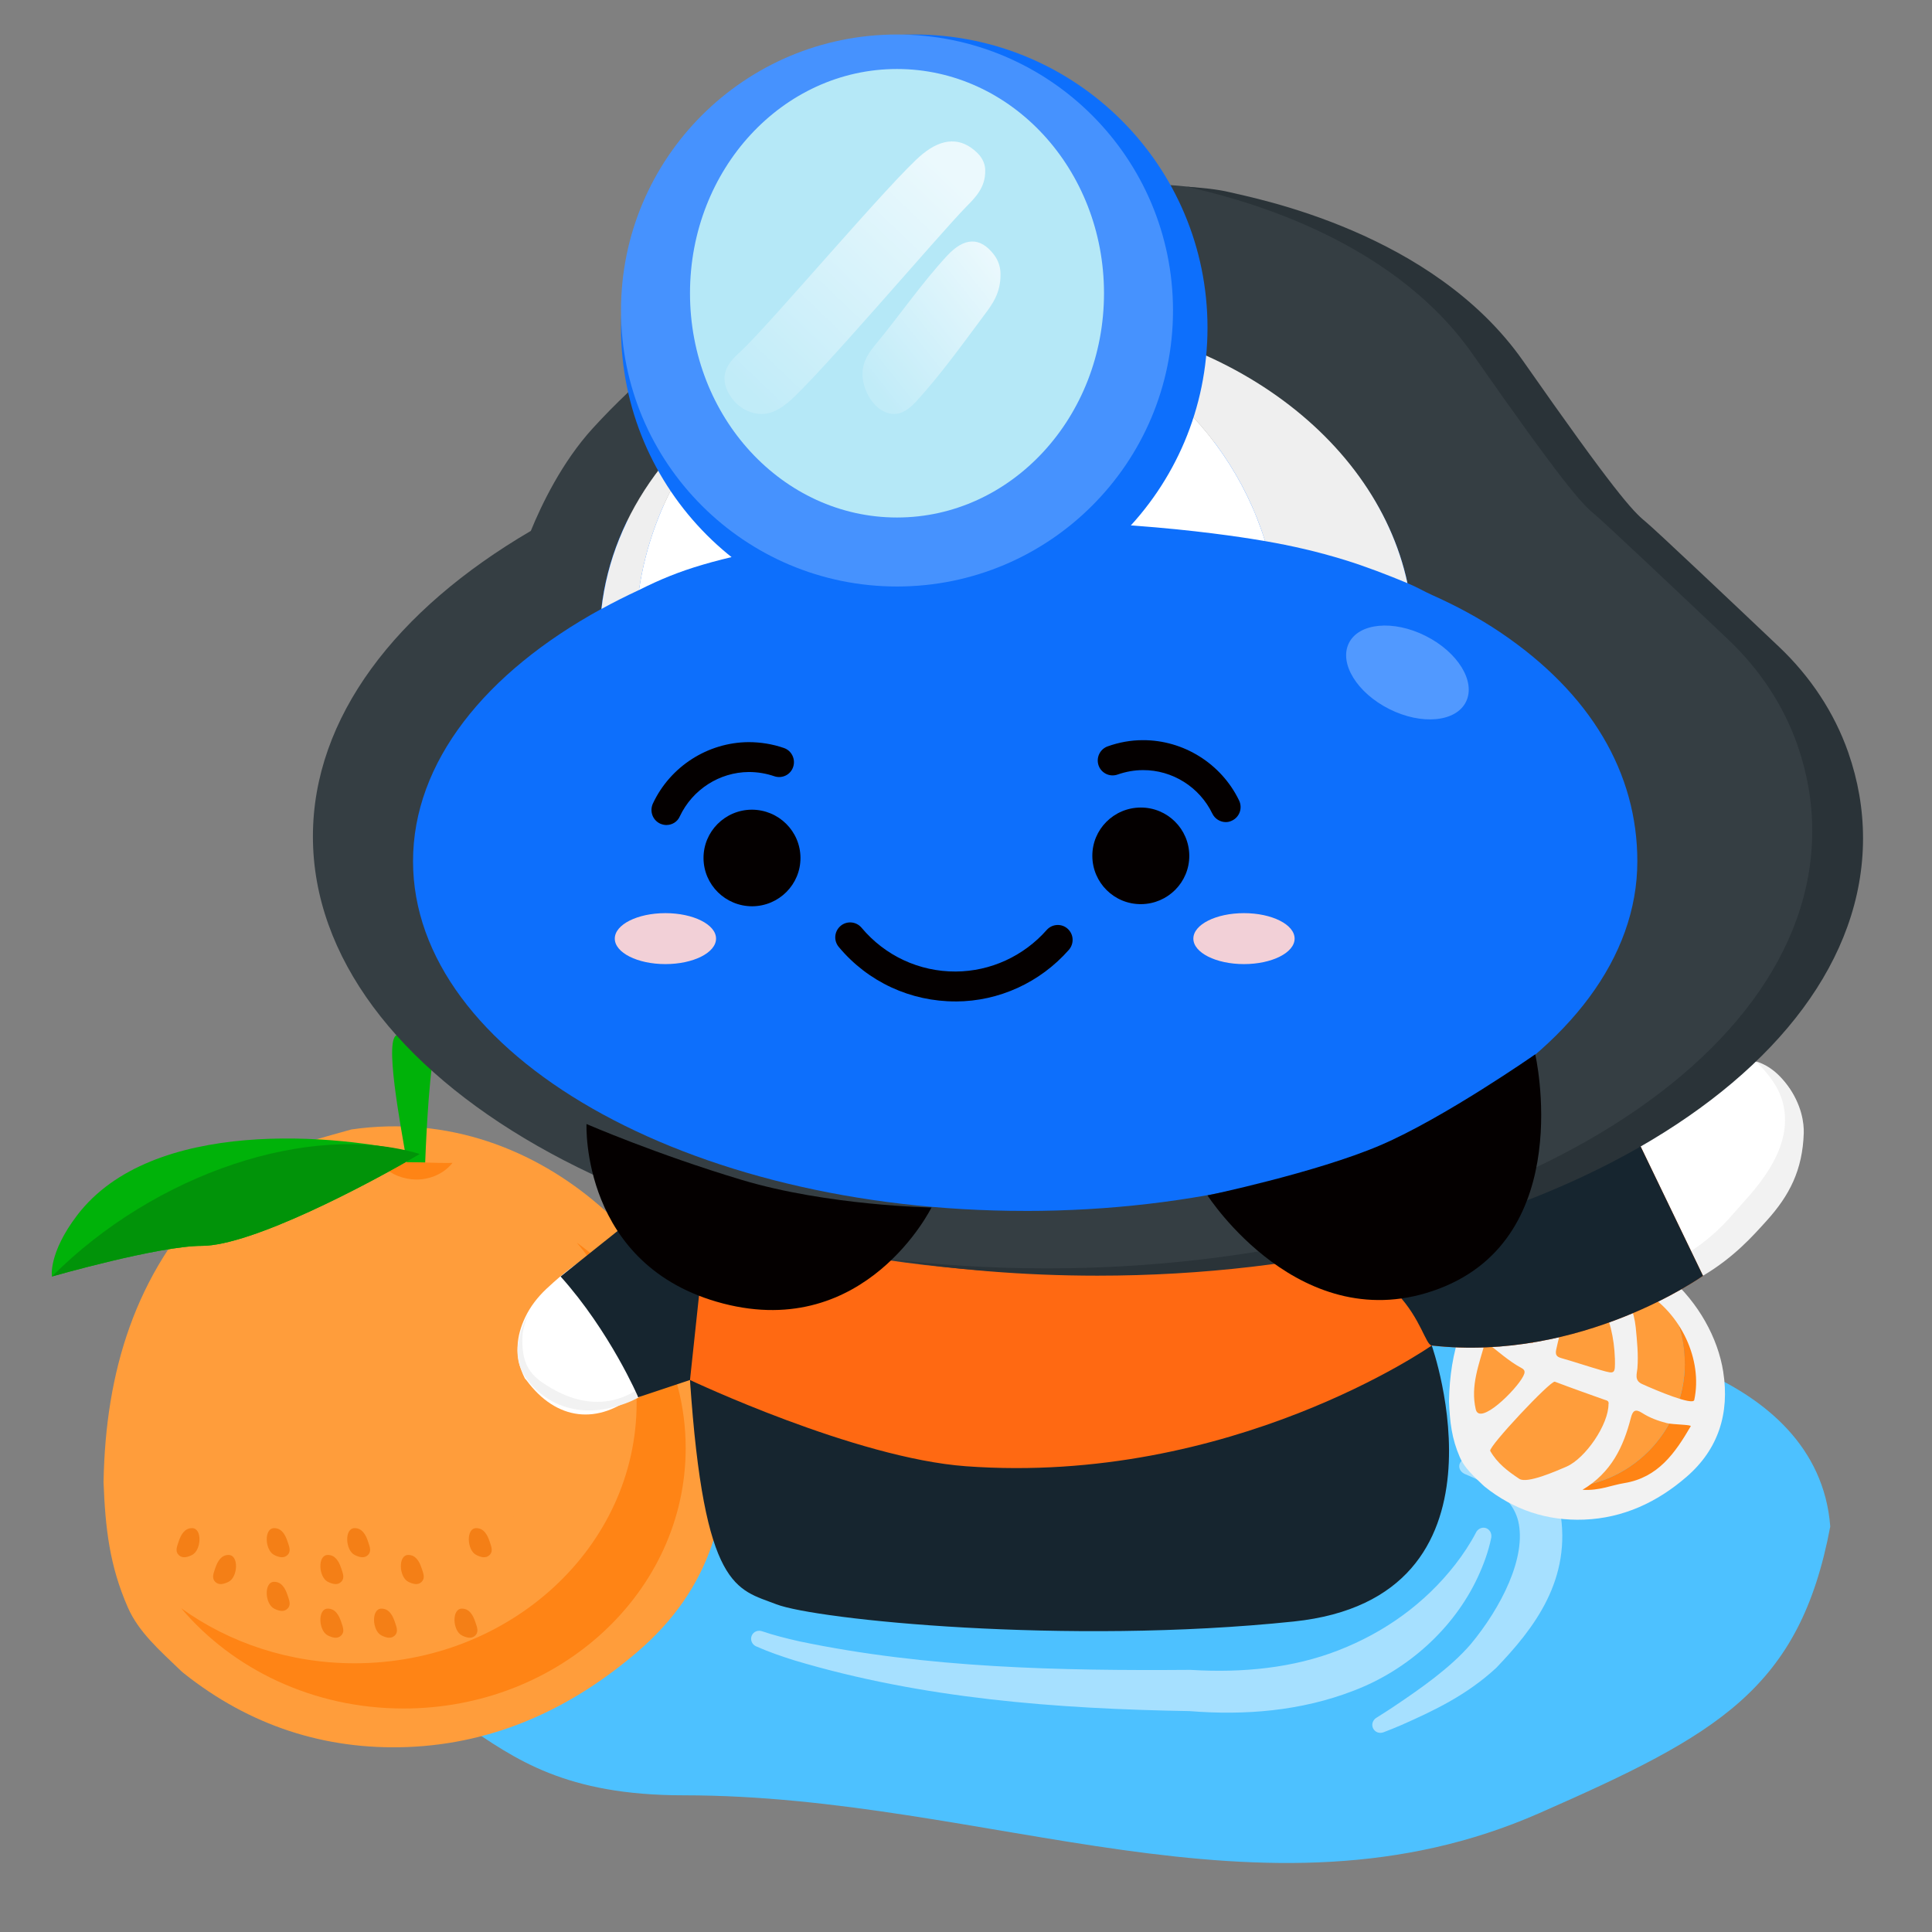 <svg width="56" height="56" viewBox="0 0 56 56" fill="none" xmlns="http://www.w3.org/2000/svg">
<rect x="0" y="0" width="56" height="56" fill="#808080" stroke="none"/>
<path d="M5.969 40.916C8.324 38.673 12.842 39.491 16.831 38.857C24.79 37.594 28.132 38.349 36.7 38.014C40.342 37.872 46.194 38.857 46.194 38.857C46.194 38.857 52.693 39.604 53.051 44.247C52.165 48.953 49.805 50.276 44.611 52.558C36.59 56.082 28.648 52.038 19.821 52.038C12.964 52.038 14.019 47.883 6.635 47.883C2.645 46.616 3.975 42.816 5.969 40.916Z" fill="#4DC1FF"/>
<path d="M43.123 42.221C43.907 42.196 44.982 42.761 45.213 43.763C45.579 45.771 44.465 47.203 43.368 48.345C42.519 49.13 41.577 49.578 40.618 50.002C40.447 50.075 40.276 50.145 40.102 50.211C40.046 50.231 39.983 50.234 39.927 50.213C39.87 50.192 39.825 50.15 39.799 50.096C39.773 50.043 39.769 49.982 39.788 49.925C39.807 49.867 39.847 49.82 39.898 49.789C40.045 49.698 40.199 49.598 40.349 49.5C41.185 48.941 42.043 48.34 42.632 47.655C43.508 46.6 44.255 45.137 44.006 44.088C43.892 43.636 43.568 43.267 42.953 42.952C42.806 42.875 42.649 42.803 42.477 42.733C42.425 42.712 42.376 42.679 42.342 42.634C42.308 42.588 42.292 42.533 42.298 42.479C42.303 42.426 42.33 42.376 42.372 42.338C42.414 42.3 42.468 42.277 42.523 42.267C42.723 42.234 42.92 42.217 43.123 42.221Z" fill="#A6E0FF"/>
<path d="M42.894 44.307C42.947 44.28 43.007 44.274 43.063 44.29C43.118 44.307 43.166 44.345 43.196 44.397C43.225 44.448 43.234 44.51 43.225 44.568C43.142 44.98 42.999 45.361 42.828 45.728C42.136 47.208 40.803 48.404 39.257 48.997C37.713 49.601 36.066 49.725 34.481 49.597C30.628 49.532 26.742 49.239 23.02 48.125C22.64 48.004 22.287 47.885 21.907 47.716C21.853 47.689 21.809 47.643 21.787 47.586C21.765 47.529 21.765 47.466 21.789 47.41C21.813 47.354 21.858 47.309 21.915 47.286C21.972 47.263 22.036 47.263 22.093 47.284C22.427 47.398 22.798 47.491 23.168 47.575C26.868 48.349 30.698 48.431 34.5 48.402L34.543 48.404C36.014 48.491 37.479 48.351 38.801 47.833C40.114 47.321 41.29 46.495 42.187 45.34C42.405 45.06 42.621 44.732 42.776 44.433C42.8 44.379 42.841 44.334 42.894 44.307Z" fill="#A6E0FF"/>
<path d="M48.076 37.288C48.551 37.901 48.835 38.671 48.835 39.508C48.835 41.503 47.228 43.12 45.247 43.12C44.415 43.12 43.65 42.834 43.042 42.356C43.699 43.203 44.721 43.747 45.871 43.747C47.853 43.747 49.459 42.13 49.459 40.136C49.459 38.978 48.917 37.949 48.077 37.288L48.076 37.288Z" fill="#FF8415"/>
<path d="M48.835 39.509C48.835 38.672 48.551 37.901 48.076 37.289C47.468 36.81 46.703 36.525 45.871 36.525C43.889 36.525 42.283 38.142 42.283 40.136C42.283 40.974 42.566 41.744 43.042 42.356C43.65 42.835 44.415 43.12 45.247 43.12C47.229 43.12 48.835 41.503 48.835 39.509Z" fill="#FF9D3B"/>
<path d="M42.001 40.6C42.027 39.19 42.402 37.914 43.409 36.881C43.611 36.674 43.861 36.549 44.107 36.417C44.285 36.322 44.474 36.245 44.668 36.19C44.843 36.139 45.019 36.089 45.195 36.04C47.692 35.681 49.641 37.804 49.948 39.757C50.138 40.965 49.81 42.008 48.884 42.808C48.035 43.543 47.05 44.003 45.916 44.047C44.849 44.088 43.88 43.768 43.035 43.092C43.02 43.08 42.999 43.061 42.975 43.038C42.726 42.796 42.451 42.555 42.313 42.236C42.078 41.696 42.023 41.215 42 40.602V40.599L42.001 40.6ZM46.626 40.697C46.639 40.593 46.56 40.593 46.499 40.569C46.021 40.398 45.542 40.23 45.068 40.049C44.949 40.004 43.132 41.941 43.195 42.055C43.397 42.411 43.704 42.644 44.038 42.865C44.263 43.015 45.123 42.632 45.404 42.512C45.958 42.271 46.629 41.282 46.623 40.695L46.625 40.697H46.626ZM46.881 37.17C47.186 37.582 47.365 38.011 47.413 38.479C47.451 38.871 47.492 39.266 47.461 39.662C47.449 39.815 47.365 40.01 47.593 40.115C48.02 40.309 49.072 40.748 49.109 40.579C49.358 39.423 48.728 38.056 47.636 37.428C47.417 37.302 47.204 37.133 46.881 37.17ZM46.809 39.385C46.788 38.776 46.658 38.2 46.366 37.662C46.21 37.374 45.98 37.221 45.668 37.16C45.536 37.135 45.461 37.16 45.461 37.302C45.457 37.929 45.234 38.514 45.108 39.116C45.077 39.264 45.114 39.326 45.254 39.365C45.64 39.475 46.02 39.603 46.406 39.715C46.816 39.833 46.817 39.827 46.809 39.383V39.385ZM45.871 43.182C46.347 43.215 46.702 43.05 47.077 42.989C48.06 42.83 48.554 42.117 49.007 41.34C49.036 41.292 48.494 41.295 48.309 41.249C48.059 41.185 47.813 41.094 47.596 40.954C47.392 40.823 47.323 40.896 47.27 41.103C47.056 41.934 46.707 42.681 45.873 43.18L45.871 43.182H45.871ZM43.051 38.889C42.871 39.55 42.617 40.165 42.775 40.849C42.886 41.336 43.946 40.29 44.15 39.893C44.2 39.796 44.223 39.717 44.104 39.654C43.732 39.456 43.424 39.165 43.051 38.889ZM44.676 37.165C44.601 37.138 44.568 37.181 44.528 37.201C44.077 37.436 43.769 37.84 43.408 38.18C43.319 38.264 43.398 38.291 43.454 38.328C43.736 38.511 44.02 38.689 44.301 38.875C44.426 38.959 44.474 38.939 44.502 38.784C44.6 38.252 44.687 37.718 44.677 37.164H44.675L44.676 37.165Z" fill="#F2F2F2"/>
<path d="M19.875 40.898C19.875 38.898 19.193 37.059 18.05 35.597C16.588 34.454 14.749 33.772 12.749 33.772C7.985 33.772 4.125 37.634 4.125 42.396C4.125 44.396 4.807 46.235 5.95 47.697C7.412 48.84 9.251 49.522 11.251 49.522C16.015 49.522 19.875 45.66 19.875 40.898Z" fill="#FF9D3B"/>
<path d="M3.002 42.932C3.062 39.779 3.904 36.927 6.169 34.617C6.625 34.154 7.186 33.874 7.74 33.579C8.141 33.366 8.566 33.195 9.002 33.072C9.397 32.959 9.792 32.846 10.189 32.737C15.807 31.933 20.192 36.68 20.884 41.047C21.311 43.748 20.572 46.08 18.489 47.869C16.579 49.511 14.363 50.539 11.812 50.639C9.41 50.73 7.231 50.014 5.33 48.503C5.294 48.475 5.248 48.434 5.194 48.381C4.634 47.841 4.015 47.303 3.704 46.588C3.176 45.381 3.052 44.306 3 42.935V42.93L3.002 42.932ZM13.408 43.15C13.438 42.915 13.261 42.915 13.122 42.862C12.047 42.48 10.97 42.103 9.903 41.699C9.635 41.599 5.548 45.929 5.689 46.185C6.143 46.98 6.834 47.502 7.586 47.996C8.092 48.331 10.027 47.474 10.658 47.205C11.906 46.667 13.415 44.457 13.402 43.145L13.406 43.15H13.408ZM13.982 35.263C14.668 36.184 15.071 37.143 15.179 38.189C15.265 39.066 15.357 39.949 15.287 40.834C15.261 41.177 15.071 41.612 15.585 41.847C16.545 42.281 18.912 43.262 18.995 42.884C19.557 40.3 18.139 37.243 15.681 35.84C15.188 35.558 14.708 35.18 13.982 35.263ZM13.821 40.214C13.773 38.855 13.48 37.566 12.823 36.362C12.473 35.72 11.954 35.376 11.254 35.242C10.956 35.184 10.788 35.242 10.788 35.558C10.778 36.961 10.277 38.268 9.993 39.614C9.924 39.944 10.005 40.083 10.322 40.169C11.19 40.416 12.045 40.703 12.914 40.952C13.835 41.217 13.838 41.203 13.821 40.209V40.214ZM11.709 48.704C12.781 48.778 13.581 48.409 14.423 48.273C16.636 47.917 17.747 46.324 18.767 44.586C18.831 44.478 17.612 44.486 17.194 44.383C16.633 44.239 16.079 44.035 15.591 43.722C15.133 43.43 14.977 43.593 14.857 44.057C14.377 45.915 13.59 47.584 11.715 48.699L11.71 48.704H11.709ZM5.365 39.106C4.96 40.583 4.389 41.96 4.744 43.487C4.994 44.577 7.379 42.237 7.837 41.352C7.95 41.134 8.001 40.956 7.734 40.818C6.896 40.375 6.205 39.723 5.365 39.106ZM9.021 35.251C8.853 35.191 8.779 35.286 8.688 35.333C7.672 35.857 6.981 36.762 6.168 37.521C5.969 37.708 6.146 37.768 6.271 37.851C6.907 38.26 7.546 38.658 8.177 39.075C8.458 39.262 8.566 39.219 8.63 38.871C8.851 37.681 9.046 36.487 9.024 35.249H9.019L9.021 35.251Z" fill="#FF9D3B"/>
<path d="M16.723 36.023C17.806 37.303 18.453 38.913 18.453 40.663C18.453 44.832 14.791 48.211 10.276 48.211C8.38 48.211 6.636 47.613 5.25 46.614C6.747 48.384 9.077 49.522 11.698 49.522C16.215 49.522 19.875 46.142 19.875 41.974C19.875 39.555 18.64 37.404 16.724 36.022L16.723 36.023Z" fill="#FF8415"/>
<path d="M11.53 30C11.106 30 11.618 32.647 11.795 33.706H12.324C12.324 33.706 12.412 31.235 12.588 30.529C12.412 30.353 11.953 30 11.53 30Z" fill="#00B209"/>
<path d="M12.062 33.689C12.359 33.692 12.651 33.713 12.999 33.709C13.038 33.708 13.077 33.708 13.117 33.706C13.092 33.737 13.065 33.767 13.037 33.796C12.784 34.056 12.415 34.195 12.057 34.189C11.698 34.185 11.343 34.047 11.081 33.795C11.053 33.767 11.024 33.737 11 33.706C11.039 33.707 11.079 33.708 11.117 33.707C11.463 33.701 11.766 33.684 12.062 33.689Z" fill="#FF8415"/>
<path d="M2.237 35.224C4.403 32.384 9.759 32.857 12.167 33.449C10.662 34.337 7.292 36.112 5.848 36.112C4.602 36.112 1.504 37 1.504 37C1.504 37 1.397 36.326 2.237 35.224Z" fill="#00B209"/>
<path d="M12.167 33.449C10.662 34.337 7.292 36.112 5.848 36.112C4.602 36.112 1.505 37 1.505 37C4.5 34 9 32.5 12.167 33.449Z" fill="#019309"/>
<path d="M9.502 46.627C9.717 46.627 9.823 46.812 9.891 47.016C9.939 47.16 9.998 47.297 9.891 47.404C9.784 47.512 9.638 47.472 9.502 47.404C9.231 47.269 9.199 46.627 9.502 46.627Z" fill="#F47F16"/>
<path d="M11.057 46.627C11.272 46.627 11.378 46.812 11.446 47.016C11.494 47.16 11.553 47.297 11.446 47.404C11.338 47.511 11.193 47.472 11.057 47.404C10.786 47.269 10.754 46.627 11.057 46.627Z" fill="#F47F16"/>
<path d="M13.389 46.627C13.604 46.627 13.71 46.812 13.778 47.016C13.826 47.16 13.885 47.297 13.778 47.404C13.671 47.511 13.525 47.472 13.389 47.404C13.118 47.269 13.086 46.627 13.389 46.627Z" fill="#F47F16"/>
<path d="M7.947 45.85C8.162 45.85 8.268 46.035 8.335 46.238C8.383 46.382 8.443 46.52 8.335 46.627C8.228 46.734 8.082 46.695 7.947 46.627C7.675 46.491 7.644 45.85 7.947 45.85Z" fill="#F47F16"/>
<path d="M6.626 45.071C6.929 45.072 6.897 45.713 6.626 45.849C6.49 45.916 6.344 45.956 6.237 45.849C6.13 45.741 6.189 45.604 6.237 45.46C6.305 45.256 6.411 45.071 6.626 45.071Z" fill="#F47F16"/>
<path d="M9.502 45.071C9.717 45.071 9.823 45.256 9.891 45.46C9.939 45.604 9.998 45.741 9.891 45.849C9.784 45.956 9.638 45.916 9.502 45.849C9.231 45.713 9.199 45.071 9.502 45.071Z" fill="#F47F16"/>
<path d="M11.835 45.071C12.049 45.071 12.155 45.256 12.223 45.46C12.271 45.604 12.33 45.741 12.223 45.849C12.116 45.956 11.97 45.916 11.835 45.849C11.563 45.713 11.531 45.071 11.835 45.071Z" fill="#F47F16"/>
<path d="M5.567 44.294C5.87 44.294 5.838 44.935 5.567 45.071C5.431 45.139 5.286 45.179 5.178 45.071C5.071 44.964 5.13 44.827 5.178 44.683C5.246 44.479 5.352 44.294 5.567 44.294Z" fill="#F47F16"/>
<path d="M7.947 44.294C8.161 44.294 8.268 44.479 8.335 44.683C8.383 44.827 8.443 44.964 8.335 45.071C8.228 45.179 8.083 45.139 7.947 45.071C7.676 44.935 7.644 44.294 7.947 44.294Z" fill="#F47F16"/>
<path d="M10.28 44.294C10.494 44.294 10.601 44.479 10.668 44.683C10.716 44.827 10.775 44.964 10.668 45.071C10.561 45.179 10.416 45.139 10.28 45.071C10.008 44.935 9.976 44.294 10.28 44.294Z" fill="#F47F16"/>
<path d="M13.804 44.294C14.019 44.294 14.125 44.479 14.193 44.683C14.241 44.827 14.3 44.964 14.193 45.071C14.086 45.179 13.94 45.139 13.804 45.071C13.533 44.935 13.501 44.294 13.804 44.294Z" fill="#F47F16"/>
<path d="M44.58 33.282C45.754 32.695 46.87 32.01 47.95 31.259C48.654 30.767 49.426 30.485 50.298 30.613C51.716 30.822 52.517 32.062 52.15 33.461C51.955 34.202 51.561 34.831 51.055 35.392C49.926 36.648 48.514 37.477 46.981 38.128C45.34 38.826 41.56 39 41.5 39C41.437 38.628 41.566 38.372 41.5 38C41.303 36.886 41.167 36.263 40.797 35.185C40.839 35.141 44.495 33.323 44.581 33.281L44.58 33.282Z" fill="white"/>
<path d="M49.362 36.978C50.267 36.441 50.812 35.819 51.2 35.391C51.872 34.65 52.248 33.913 52.283 32.844C52.292 32.578 52.233 32.017 51.796 31.439C51.438 30.967 51.113 30.833 50.899 30.764C51.121 30.991 51.529 31.407 51.673 31.947C52.058 33.394 50.681 34.657 50.25 35.169C49.923 35.558 49.319 36.17 48.337 36.651C48.529 36.779 49.17 36.852 49.362 36.98V36.978Z" fill="#F2F2F2"/>
<path d="M19.893 39.251C19.384 39.596 18.922 40.004 18.449 40.396C17.336 41.32 16.126 41.178 15.263 40.011C15.247 39.991 15.231 39.974 15.214 39.955C14.896 39.323 14.961 38.734 15.225 38.179C15.373 37.868 15.587 37.594 15.837 37.359C16.437 36.797 16.725 36.623 17.302 36.233C17.874 35.848 18.411 35.283 19.037 35C19.135 35.116 19.225 35.237 19.331 35.344C19.913 35.941 20.372 36.616 20.704 37.382C20.837 37.691 21.146 38.248 21.074 38.3C20.727 38.557 20.212 38.958 19.891 39.251H19.892H19.893Z" fill="white"/>
<path d="M15.144 38.737C15.117 39.392 15.274 39.766 15.716 40.07C17.2 41.089 18.317 40.536 18.929 39.902C19.259 39.559 19.512 39.363 19.6 39.039C19.721 39.184 19.672 39.133 19.794 39.278C19.621 39.557 19.034 40.426 17.927 40.746C17.652 40.826 16.964 41.024 16.215 40.716C16.006 40.63 15.532 40.396 15.198 39.87C15.04 39.62 14.911 39.231 15.079 38.66C15.101 38.584 15.137 38.462 15.174 38.375C15.218 38.272 15.348 38 15.348 38C15.348 38 15.156 38.433 15.144 38.737Z" fill="#F2F2F2"/>
<path d="M16.5 37L18.991 34.81L21.051 35.505C21.051 35.505 29.294 36.97 32.158 36.743C35.021 36.515 40.912 34.84 42.105 34.386C43.298 33.931 47.222 32.541 47.222 32.541L49.363 36.98C49.363 36.98 45.843 39.489 41.5 39V41C41.5 41 37 44.5 27 44C23.739 43.837 20.092 40.907 20.092 40.907L20 40C20 40 18.889 40.188 18.5 40.5C18.5 40.5 17.937 38.605 16.5 37Z" fill="#FF6912"/>
<path d="M42.105 34.386C40.912 34.84 41.364 35.772 38.5 36C38.5 36 39.688 36.633 40.5 37.5C41.191 38.237 41.324 38.98 41.5 39C45.843 39.489 49.363 36.98 49.363 36.98L47.222 32.541C47.222 32.541 43.298 33.931 42.105 34.386Z" fill="#16252F"/>
<path d="M18.991 34.81L16.25 37C17.687 38.605 18.5 40.5 18.5 40.5L20 40L20.5 35.319L18.991 34.81Z" fill="#16252F"/>
<path d="M20 40C20 40 24.788 42.266 28 42.5C35.701 43.062 41.5 39 41.5 39C41.5 39 44.088 46.311 37.5 47C30.911 47.689 23.646 46.945 22.5 46.5C21.354 46.055 20.408 46.094 20 40.001V40Z" fill="#16252F"/>
<path d="M30.834 35.569C41.966 35.569 50.99 30.414 50.99 24.054C50.99 17.695 41.966 12.54 30.834 12.54C19.702 12.54 10.678 17.695 10.678 24.054C10.678 30.414 19.702 35.569 30.834 35.569Z" fill="#0D6FFC"/>
<path d="M51.801 19.441C51.801 19.441 51.799 19.437 51.798 19.435C51.11 17.882 47.504 15.357 47.138 15.06C46.773 14.764 46.228 14.171 43.604 10.417C40.979 6.664 35.839 5.701 35.092 5.519C34.344 5.337 33.029 5.33 33.029 5.33C33.029 5.33 32.975 4.802 31.261 3.601C29.547 2.4 27.923 2.404 25.805 2.564C23.686 2.724 22.131 4.314 20.956 5.923C19.783 7.532 19.926 9.899 19.926 9.899C19.926 9.899 18.553 10.912 17.178 12.418C16.284 13.399 15.691 14.641 15.386 15.389C11.479 17.674 9.07 20.798 9.07 24.245C9.07 31.247 19.005 36.923 31.261 36.923C43.517 36.923 53.452 31.247 53.452 24.245C53.452 22.545 52.864 20.923 51.801 19.441ZM29.715 35.099C19.916 35.099 11.972 30.561 11.972 24.963C11.972 22.09 14.065 19.496 17.427 17.652C17.741 14.847 19.605 12.397 22.333 10.852C23.853 9.765 25.712 9.126 27.718 9.126C27.928 9.126 28.137 9.134 28.344 9.148C28.605 9.134 28.867 9.126 29.134 9.126C34.945 9.126 39.85 12.486 40.797 16.904C41.09 17.025 41.28 17.145 41.511 17.247C42.194 17.552 42.857 17.905 43.478 18.323C46.12 20.101 47.459 22.414 47.459 24.964C47.459 30.562 39.516 35.1 29.716 35.1L29.715 35.099Z" fill="#353E43"/>
<path d="M36.669 15.684C37.455 15.821 38.18 15.986 38.977 16.231C39.578 16.416 40.228 16.667 40.795 16.903C39.845 12.472 35.005 9.1 29.175 9.1C28.909 9.1 28.645 9.108 28.384 9.121C32.29 9.382 35.54 12.061 36.669 15.684Z" fill="#EFEFEF"/>
<path d="M22.355 10.831C19.619 12.381 17.75 14.838 17.434 17.651C17.783 17.459 18.146 17.276 18.522 17.102C18.904 14.519 20.331 12.279 22.355 10.831Z" fill="#EFEFEF"/>
<path d="M18.522 17.102C19.756 16.482 20.694 16.215 23.129 15.74C24.138 15.543 25.836 15.263 27.395 15.175C32.024 14.917 35.95 15.559 36.669 15.684C35.541 12.061 32.29 9.382 28.384 9.121C26.146 9.239 24.078 9.854 22.354 10.831C20.33 12.279 18.904 14.518 18.521 17.102H18.522Z" fill="white"/>
<path d="M26.5 18C31.194 18 35 14.194 35 9.5C35 4.806 31.194 1 26.5 1C21.806 1 18 4.806 18 9.5C18 14.194 21.806 18 26.5 18Z" fill="#0D6FFC"/>
<path d="M26 17C30.418 17 34 13.418 34 9C34 4.582 30.418 1 26 1C21.582 1 18 4.582 18 9C18 13.418 21.582 17 26 17Z" fill="#4692FE"/>
<path d="M26 15C29.314 15 32 12.09 32 8.5C32 4.91 29.314 2 26 2C22.686 2 20 4.91 20 8.5C20 12.09 22.686 15 26 15Z" fill="#B5E8F7"/>
<path d="M28.557 4.942C28.566 5.433 28.273 5.723 28 6C27.253 6.758 23.663 10.985 22.836 11.67C22.485 11.959 22.124 12.105 21.673 11.913C21.285 11.748 20.988 11.316 21 10.949C21.013 10.606 21.257 10.38 21.48 10.175C22.288 9.432 25.882 5.168 26.736 4.469C27.323 3.988 27.864 3.976 28.331 4.435C28.496 4.597 28.559 4.785 28.557 4.942Z" fill="url(#paint0_linear_15154_124048)"/>
<path d="M29 7.947C29.007 8.499 28.758 8.825 28.526 9.136C27.889 9.989 27.267 10.859 26.563 11.629C26.265 11.954 25.957 12.118 25.573 11.902C25.242 11.716 24.989 11.231 25 10.819C25.011 10.433 25.219 10.179 25.409 9.948C26.097 9.113 26.723 8.2 27.45 7.415C27.95 6.874 28.41 6.862 28.808 7.378C28.948 7.559 29.002 7.77 29 7.947Z" fill="url(#paint1_linear_15154_124048)"/>
<path d="M42.492 20.343C42.783 19.757 42.258 18.901 41.32 18.431C40.383 17.961 39.388 18.055 39.098 18.641C38.808 19.227 39.333 20.083 40.27 20.553C41.207 21.023 42.202 20.929 42.492 20.343Z" fill="#5199FF"/>
<path d="M27.707 29.027C26.393 29.032 25.155 28.459 24.313 27.449C24.158 27.265 24.181 26.995 24.365 26.838C24.544 26.686 24.816 26.706 24.972 26.89C25.655 27.706 26.648 28.165 27.702 28.16C28.71 28.155 29.669 27.715 30.338 26.957C30.498 26.776 30.771 26.763 30.945 26.919C31.125 27.08 31.138 27.35 30.983 27.53C30.149 28.478 28.959 29.023 27.707 29.028V29.027Z" fill="#040000"/>
<path d="M20.392 24.876C20.397 25.648 21.028 26.269 21.804 26.269C22.581 26.264 23.207 25.634 23.202 24.862C23.197 24.089 22.566 23.469 21.79 23.469C21.013 23.474 20.387 24.104 20.392 24.876Z" fill="#040000"/>
<path d="M19.319 23.914C19.258 23.914 19.192 23.899 19.13 23.871C18.913 23.766 18.825 23.511 18.924 23.292C19.427 22.216 20.514 21.52 21.696 21.511C22.045 21.511 22.393 21.567 22.722 21.681C22.948 21.757 23.066 22.008 22.99 22.231C22.915 22.458 22.67 22.576 22.444 22.5C22.209 22.419 21.959 22.377 21.705 22.377C20.853 22.383 20.072 22.884 19.705 23.662C19.635 23.823 19.479 23.913 19.319 23.913V23.914Z" fill="#040000"/>
<path d="M34.472 24.8C34.477 25.572 33.85 26.202 33.074 26.207C32.297 26.212 31.667 25.587 31.662 24.814C31.656 24.042 32.283 23.412 33.059 23.407C33.836 23.402 34.467 24.028 34.472 24.8Z" fill="#040000"/>
<path d="M35.532 23.829C35.371 23.829 35.216 23.738 35.14 23.583C34.768 22.81 33.978 22.318 33.13 22.322C32.876 22.322 32.63 22.369 32.395 22.45C32.169 22.531 31.924 22.412 31.844 22.19C31.764 21.962 31.882 21.716 32.103 21.635C32.432 21.517 32.776 21.454 33.124 21.454C34.306 21.449 35.402 22.136 35.916 23.203C36.02 23.422 35.93 23.677 35.718 23.782C35.657 23.814 35.596 23.829 35.529 23.829H35.532Z" fill="#040000"/>
<path d="M36.057 27.945C36.867 27.945 37.525 27.614 37.525 27.206C37.525 26.798 36.867 26.468 36.057 26.468C35.247 26.468 34.59 26.798 34.59 27.206C34.59 27.614 35.247 27.945 36.057 27.945Z" fill="#F2D0D7"/>
<path d="M19.287 27.945C20.097 27.945 20.755 27.614 20.755 27.206C20.755 26.798 20.097 26.468 19.287 26.468C18.477 26.468 17.82 26.798 17.82 27.206C17.82 27.614 18.477 27.945 19.287 27.945Z" fill="#F2D0D7"/>
<path d="M53.574 21.813C53.166 20.644 52.465 19.601 51.57 18.752C50.313 17.56 47.956 15.329 47.688 15.113C47.322 14.816 46.778 14.224 44.153 10.47C41.528 6.716 36.389 5.753 35.642 5.571C35.289 5.485 34.809 5.439 34.401 5.413C35.654 5.697 40.246 6.778 42.681 10.259C45.306 14.013 45.849 14.606 46.215 14.903C46.482 15.119 48.84 17.35 50.097 18.541C50.993 19.391 51.695 20.434 52.102 21.603C52.382 22.406 52.529 23.237 52.529 24.087C52.529 31.089 42.594 36.765 30.338 36.765C28.727 36.765 27.157 36.666 25.643 36.48C27.601 36.803 29.669 36.976 31.81 36.976C44.066 36.976 54.001 31.3 54.001 24.299C54.001 23.448 53.854 22.617 53.574 21.814V21.813Z" fill="#2A3338"/>
<path d="M35 34.65C35 34.65 38.145 33.992 40 33.2C41.855 32.408 44.5 30.56 44.5 30.56C44.5 30.56 45.711 35.835 41.712 37.353C37.714 38.871 35 34.65 35 34.65Z" fill="#040000"/>
<path d="M27 35C27 35 24 34.95 21.5 34.2C19 33.45 17 32.58 17 32.58C17 32.58 16.825 36.711 20.964 37.784C25.103 38.856 27 35 27 35Z" fill="#040000"/>
<defs>
<linearGradient id="paint0_linear_15154_124048" x1="27.795" y1="5.375" x2="21.844" y2="11.598" gradientUnits="userSpaceOnUse">
<stop stop-color="white" stop-opacity="0.73"/>
<stop offset="1" stop-color="white" stop-opacity="0.16"/>
</linearGradient>
<linearGradient id="paint1_linear_15154_124048" x1="28.751" y1="7.319" x2="24.711" y2="10.521" gradientUnits="userSpaceOnUse">
<stop stop-color="white" stop-opacity="0.73"/>
<stop offset="1" stop-color="white" stop-opacity="0.16"/>
</linearGradient>
</defs>
</svg>
